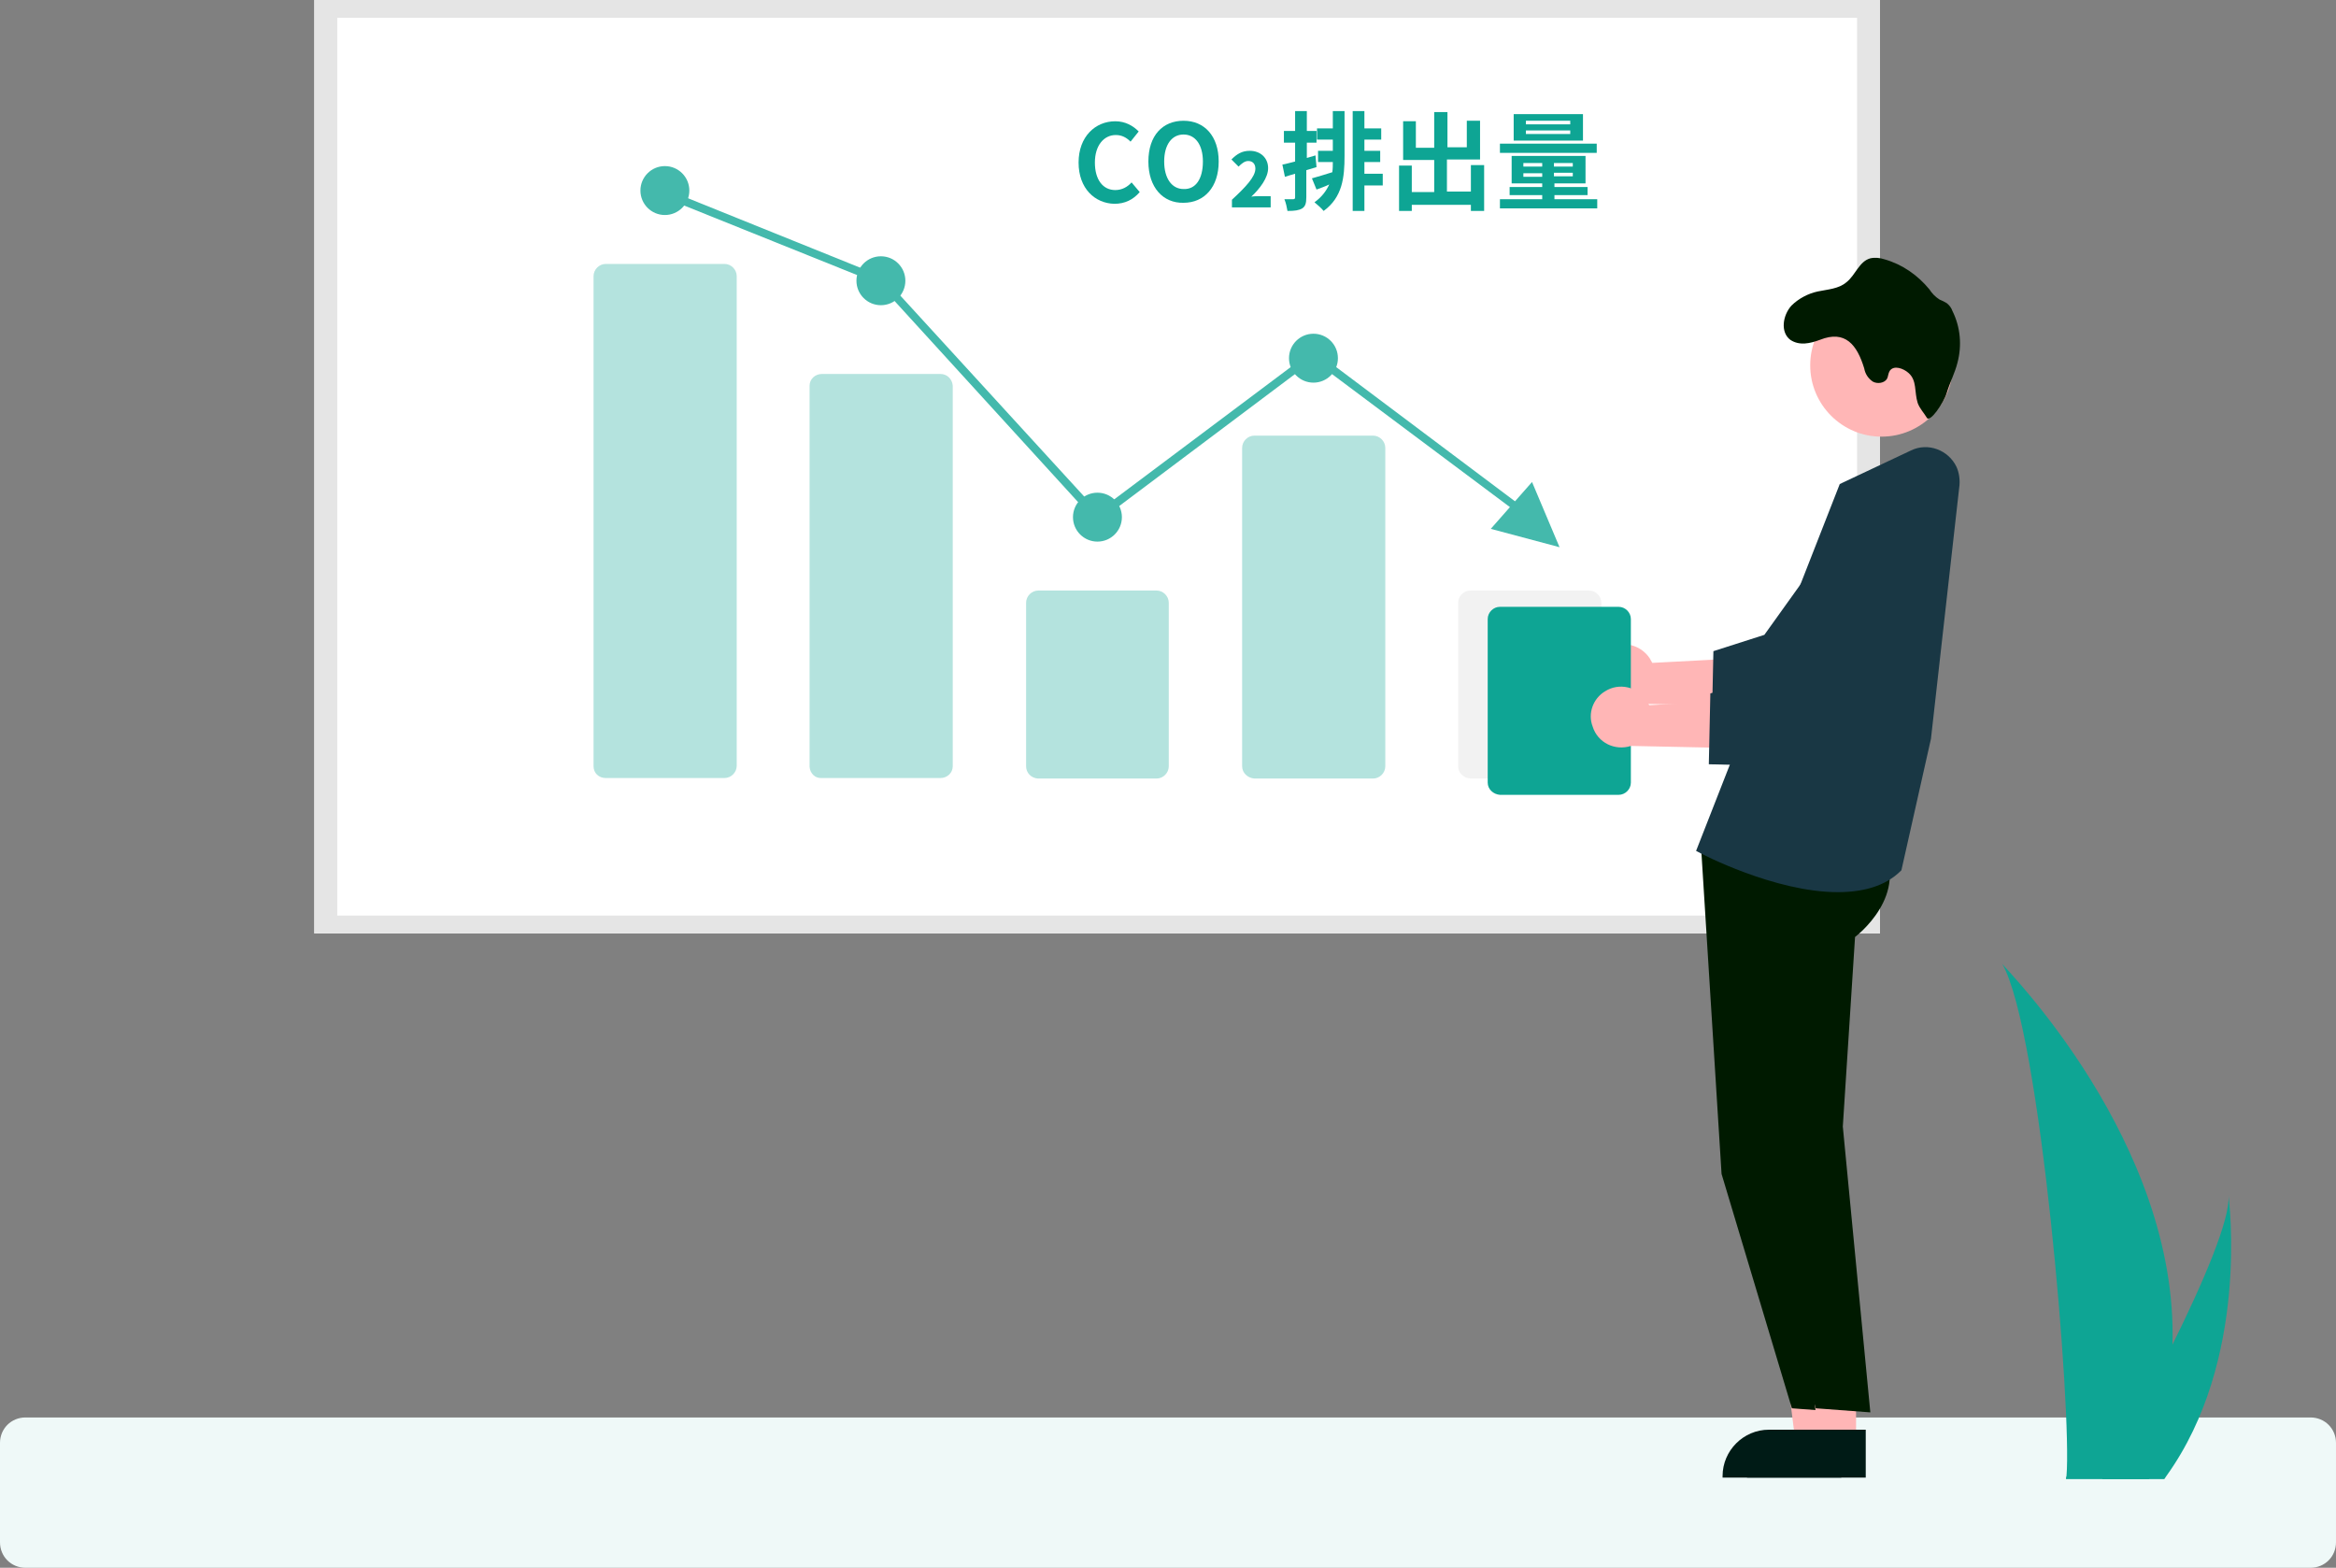 <?xml version="1.0" encoding="utf-8"?>
<!-- Generator: Adobe Illustrator 25.2.0, SVG Export Plug-In . SVG Version: 6.00 Build 0)  -->
<svg version="1.1" id="レイヤー_1" xmlns="http://www.w3.org/2000/svg" xmlns:xlink="http://www.w3.org/1999/xlink" x="0px"
	 y="0px" viewBox="0 0 458.5 307.7" style="enable-background:new 0 0 458.5 307.7;" xml:space="preserve">
<rect x="0" y="0" width="458.5" height="307.7" fill="#808080" stroke="none"/>
<style type="text/css">
	.st0{fill:#EFF9F8;}
	.st1{fill:#0EA594;}
	.st2{fill:#FFFFFF;}
	.st3{fill:#E5E5E5;}
	.st4{fill:#F2F2F2;}
	.st5{fill:#B4E3DE;}
	.st6{fill:#44B9AC;}
	.st7{fill:#FFB6B6;}
	.st8{fill:#001B16;}
	.st9{fill:#001A00;}
	.st10{fill:#193744;}
</style>
<path class="st0" d="M453.5,278.2H5c-2.8,0-5,2.2-5,5v19.5c0,2.8,2.2,5,5,5h448.5c2.8,0,5-2.2,5-5v-19.5
	C458.5,280.4,456.3,278.2,453.5,278.2z"/>
<path id="e7a552b9-89f6-403f-a662-c184ed590622" class="st1" d="M426.4,263.9c-0.2,8.8-1.7,17.5-4.4,25.8c-0.1,0.2-0.1,0.4-0.2,0.6
	h-16.3c0-0.2,0-0.4,0.1-0.6c1.1-12.5-5.1-87.5-12.6-100.5C393.7,190.2,427.6,224.2,426.4,263.9z"/>
<path id="b08f6207-3c71-42fa-8723-265175c281aa" class="st1" d="M425.2,289.7c-0.1,0.2-0.3,0.4-0.4,0.6h-12.2
	c0.1-0.2,0.2-0.4,0.3-0.6c2-3.6,8-14.5,13.5-25.8c6-12.1,11.4-24.7,11-29.3C437.5,235.6,441.6,266.9,425.2,289.7z"/>
<path class="st2" d="M369,183.2H61.7V0H369V183.2z"/>
<path class="st3" d="M369,183.2H61.7V0H369V183.2z M66.2,179.7h298.3V3.5H66.2L66.2,179.7z"/>
<path class="st4" d="M286.2,150.4v-32.1c0-1.3,1.1-2.4,2.4-2.4h23.3c1.3,0,2.4,1.1,2.4,2.4v32.1c0,1.3-1.1,2.4-2.4,2.4h-23.3
	C287.3,152.7,286.2,151.7,286.2,150.4z"/>
<path class="st5" d="M243.8,150.4V87.9c0-1.3,1.1-2.4,2.4-2.4h23.3c1.3,0,2.4,1.1,2.4,2.4v62.5c0,1.3-1.1,2.4-2.4,2.4h-23.3
	C244.9,152.7,243.8,151.7,243.8,150.4z"/>
<path class="st5" d="M201.4,150.4v-32.1c0-1.3,1.1-2.4,2.4-2.4H227c1.3,0,2.4,1.1,2.4,2.4v32.1c0,1.3-1.1,2.4-2.4,2.4h-23.3
	C202.4,152.7,201.4,151.7,201.4,150.4z"/>
<path class="st5" d="M158.9,150.5V75.7c0-1.3,1.1-2.3,2.4-2.3h23.3c1.3,0,2.3,1,2.4,2.3v74.7c0,1.3-1.1,2.3-2.4,2.3h-23.3
	C160,152.8,159,151.8,158.9,150.5z"/>
<path class="st5" d="M116.5,150.4V54.2c0-1.3,1.1-2.4,2.4-2.4h23.3c1.3,0,2.4,1.1,2.4,2.4v96.1c0,1.3-1.1,2.4-2.4,2.4h-23.3
	C117.5,152.7,116.5,151.7,116.5,150.4z"/>
<circle class="st6" cx="257.8" cy="70.3" r="4.8"/>
<circle class="st6" cx="215.4" cy="101.5" r="4.8"/>
<circle class="st6" cx="172.9" cy="55.1" r="4.8"/>
<circle class="st6" cx="130.5" cy="37.4" r="4.8"/>
<polygon class="st6" points="172.5,55.7 130.2,38.7 130.8,37.2 173.2,54.3 173.4,54.4 215.5,100.4 257.8,68.7 300.7,100.9 
	299.8,102.1 257.8,70.7 215.3,102.6 "/>
<polygon class="st7" points="359.6,283 352.4,283 348.9,255.1 359.6,255.1 "/>
<path class="st8" d="M361.4,290l-23.3,0v-0.3c0-5,4.1-9.1,9.1-9.1h0l14.2,0L361.4,290z"/>
<path class="st9" d="M333.8,165l4.1,65.4l13.8,46l10.7,0.8l-5.4-56.1l2.4-37.2c0,0,11.1-8.3,5-18.3L333.8,165z"/>
<polygon class="st7" points="364.3,283 357.1,283 353.7,255.1 364.3,255.1 "/>
<path class="st8" d="M366.2,290l-23.3,0v-0.3c0-5,4.1-9.1,9.1-9.1h0l14.2,0L366.2,290z"/>
<path class="st9" d="M338.5,165l4.1,65.4l13.8,46l10.7,0.8l-5.4-56.1l2.4-37.2c0,0,11.1-8.3,5-18.3L338.5,165z"/>
<path class="st10" d="M360.7,175.1c-12.3,0-26.8-7.5-27.6-8l-0.2-0.1L361.1,95l14-6.6c3.3-1.6,7.3-0.1,8.9,3.2
	c0.5,1.1,0.7,2.4,0.6,3.6l-5.6,49.8l-5.8,25.8l-0.1,0.1C370,174,365.5,175.1,360.7,175.1z"/>
<path class="st7" d="M315.6,127.4c2.8-1.8,6.4-0.9,8.2,1.8c0.2,0.3,0.3,0.6,0.5,0.9l21-1.1l-5.5,9.5l-19.1-0.4
	c-3.1,1-6.5-0.6-7.5-3.8C312.2,131.7,313.3,128.9,315.6,127.4L315.6,127.4z"/>
<path class="st10" d="M357.1,142.2l-21.1-0.5l0.3-13.9l10-3.2l16.4-22.9c3.4-4.7,10-5.8,14.7-2.5c4.7,3.4,5.8,10,2.5,14.7
	c-0.1,0.2-0.2,0.3-0.4,0.5L357.1,142.2z"/>
<circle class="st7" cx="369.3" cy="71.7" r="14"/>
<path class="st9" d="M351.6,60c1.4-1.4,3.3-2.4,5.2-2.8c1.9-0.4,4.1-0.5,5.6-1.8c1.8-1.4,2.5-4.1,4.7-4.7c0.9-0.2,1.9-0.1,2.8,0.2
	c3.5,1,6.5,3.1,8.8,5.9c0.5,0.8,1.2,1.5,2,2c0.5,0.2,0.9,0.4,1.4,0.7c0.5,0.4,0.9,0.9,1.1,1.5c1.6,3.2,1.9,6.8,1,10.2
	c-0.5,2-1.5,3.9-2.1,5.9c-0.6,2-3.3,5.9-3.9,4.9c-0.6-1-1.4-1.8-1.8-2.9c-0.7-2.2-0.1-4.4-1.8-5.9c-1-0.9-2.9-1.6-3.7-0.4
	c-0.3,0.5-0.3,1.1-0.5,1.5c-0.5,0.9-1.9,1.1-2.8,0.6c-0.9-0.6-1.5-1.5-1.7-2.6c-1.4-4.6-3.7-7.6-8.7-5.6c-1.9,0.7-4,1.2-5.8,0
	C349.4,65.2,349.9,61.9,351.6,60z"/>
<path class="st1" d="M292,153.6v-32.1c0-1.3,1.1-2.4,2.4-2.4h23.3c1.3,0,2.4,1.1,2.4,2.4v32.1c0,1.3-1.1,2.4-2.4,2.4h-23.3
	C293.1,155.9,292,154.9,292,153.6z"/>
<path class="st7" d="M315,135.7c2.8-1.8,6.4-0.9,8.2,1.8c0.2,0.3,0.3,0.6,0.5,0.9l21-1.1l-5.5,9.5l-19.1-0.4c-3.1,1-6.5-0.6-7.5-3.8
	C311.6,140,312.7,137.1,315,135.7L315,135.7z"/>
<path class="st10" d="M356.5,150.5l-21.1-0.5l0.3-13.9l10-3.2l16.4-22.9c3.4-4.7,10-5.8,14.7-2.5c4.7,3.4,5.8,10,2.5,14.7
	c-0.1,0.2-0.2,0.3-0.4,0.5L356.5,150.5z"/>
<g>
	<path class="st1" d="M211.7,31.9c0-5.1,3.3-8.1,7.2-8.1c2,0,3.5,0.9,4.6,2l-1.6,2c-0.8-0.8-1.7-1.3-2.9-1.3c-2.3,0-4.1,2-4.1,5.4
		c0,3.4,1.6,5.4,4,5.4c1.3,0,2.4-0.6,3.2-1.5l1.6,1.9c-1.3,1.5-2.9,2.3-5,2.3C214.9,39.9,211.7,37,211.7,31.9z"/>
	<path class="st1" d="M225.4,31.7c0-5.1,2.8-8,6.9-8c4.1,0,6.9,3,6.9,8c0,5-2.8,8.1-6.9,8.1C228.3,39.9,225.4,36.8,225.4,31.7z
		 M236.1,31.7c0-3.3-1.5-5.3-3.8-5.3c-2.3,0-3.8,2-3.8,5.3c0,3.3,1.5,5.4,3.8,5.4C234.7,37.2,236.1,35.1,236.1,31.7z"/>
	<path class="st1" d="M241.8,39.2c2.7-2.5,4.6-4.5,4.6-6.1c0-1-0.6-1.5-1.4-1.5c-0.7,0-1.3,0.5-1.9,1.1l-1.4-1.4
		c1.1-1.1,2.1-1.7,3.6-1.7c2.1,0,3.6,1.4,3.6,3.4c0,1.9-1.6,4-3.3,5.6c0.5-0.1,1.3-0.1,1.8-0.1h2v2.2h-7.6V39.2z"/>
	<path class="st1" d="M258.4,32.8c-0.7,0.2-1.3,0.4-2,0.6v5.3c0,1.2-0.2,1.8-0.8,2.2c-0.7,0.4-1.5,0.5-2.9,0.5
		c-0.1-0.6-0.3-1.6-0.6-2.3c0.7,0,1.5,0,1.7,0c0.3,0,0.4-0.1,0.4-0.4v-4.6c-0.7,0.2-1.4,0.4-2,0.6l-0.5-2.4c0.7-0.1,1.6-0.4,2.5-0.6
		V28h-2.2v-2.3h2.2v-3.9h2.3v3.9h1.9V28h-1.9v3l1.7-0.5L258.4,32.8z M261.7,21.8h2.2v8.8c0,4.2-0.4,8.1-4.1,10.8
		c-0.4-0.5-1.3-1.3-1.8-1.7c1.4-1,2.3-2.2,2.9-3.5c-0.8,0.4-1.7,0.7-2.5,1l-0.9-2.2c1-0.3,2.5-0.7,4-1.2c0.1-0.7,0.1-1.3,0.1-2h-2.9
		v-2.2h2.9v-2.2h-3.1v-2.2h3.1V21.8z M271.4,36.4h-3.6v5h-2.3V21.8h2.3v3.4h3.3v2.2h-3.3v2.2h3.1v2.2h-3.1v2.3h3.6V36.4z"/>
	<path class="st1" d="M291.3,32.5v8.9h-2.6v-1.2h-11.6v1.2h-2.5v-8.9h2.5v5.2h4.4v-6.3h-6.1v-7.6h2.5v5.2h3.6V22h2.6v6.9h3.8v-5.2
		h2.6v7.6H284v6.3h4.7v-5.2H291.3z"/>
	<path class="st1" d="M313.5,39.1v1.8h-19.1v-1.8h8.3v-0.8h-6.4v-1.6h6.4V36h-6v-5.4h14.5V36h-6.1v0.7h6.5v1.6h-6.5v0.8H313.5z
		 M313.4,30h-19v-1.8h19V30z M310.7,27.6h-13.6v-5.2h13.6V27.6z M299,32.7h3.7V32H299V32.7z M302.7,34.7v-0.7H299v0.7H302.7z
		 M308.2,23.7h-8.7v0.7h8.7V23.7z M308.2,25.6h-8.7v0.7h8.7V25.6z M308.7,32h-3.7v0.7h3.7V32z M308.7,33.9h-3.7v0.7h3.7V33.9z"/>
</g>
<polygon class="st6" points="300.7,94.6 292.6,103.8 306.1,107.4 "/>
</svg>
